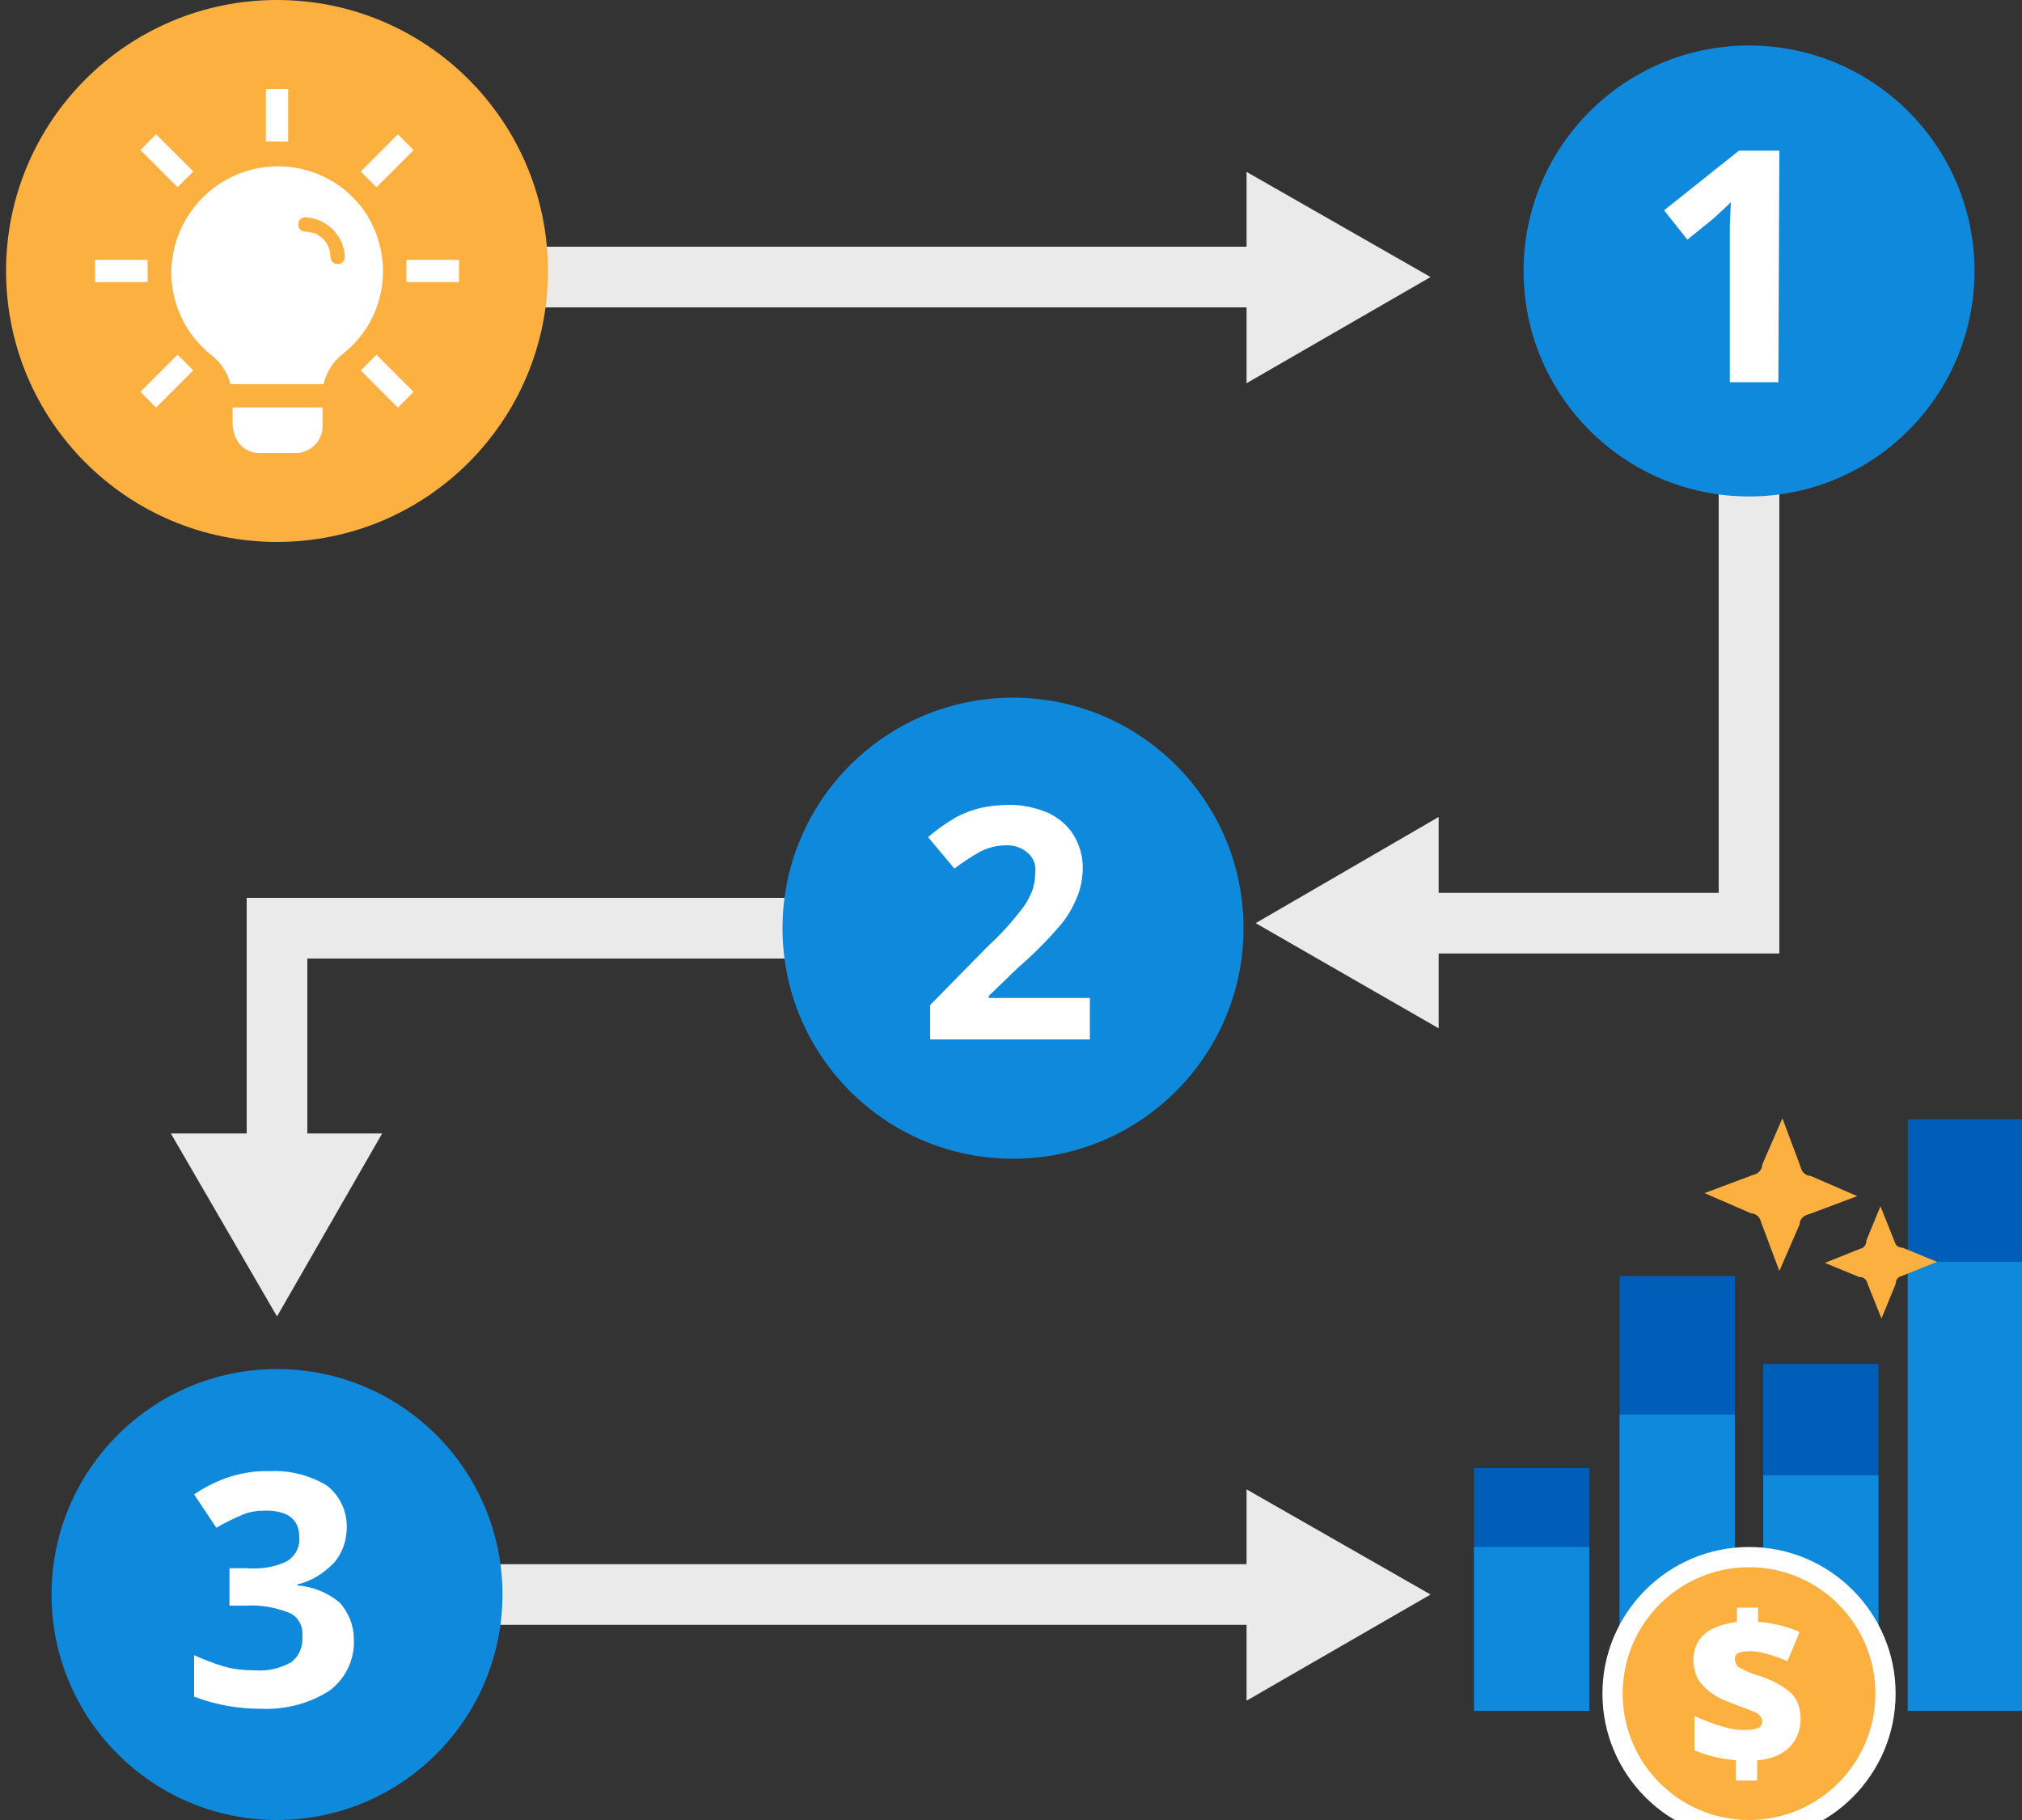 <?xml version="1.0" encoding="utf-8"?>
<!-- Generator: Adobe Illustrator 24.2.1, SVG Export Plug-In . SVG Version: 6.00 Build 0)  -->
<svg version="1.1" id="design" xmlns="http://www.w3.org/2000/svg" xmlns:xlink="http://www.w3.org/1999/xlink" x="0px" y="0px"
	 viewBox="0 0 200 180" style="enable-background:new 0 0 200 180;" xml:space="preserve">
<rect x="0" y="0" width="200" height="180" fill="#333333" stroke="none"/>
<style type="text/css">
	.st0{fill:none;stroke:#EAEAEA;stroke-width:6;stroke-miterlimit:10;}
	.st1{fill:#EAEAEA;}
	.st2{fill:#FBB040;}
	.st3{fill:#FFFFFF;}
	.st4{fill:#0F89DB;stroke:#0F89DB;stroke-miterlimit:10;}
	.st5{fill:#0F89DB;}
	.st6{fill:#005EB8;}
</style>
<polyline class="st0" points="173,29.7 173,91.3 139.3,91.3 "/>
<polygon class="st1" points="142.3,80.8 124.2,91.3 142.3,101.7 "/>
<polyline class="st0" points="27.4,113.1 27.4,91.8 85.4,91.8 "/>
<polygon class="st1" points="37.8,112.1 27.4,130.2 16.9,112.1 "/>
<line class="st0" x1="29.9" y1="27.4" x2="126" y2="27.4"/>
<polygon class="st1" points="123.3,37.9 141.5,27.4 123.3,17 "/>
<g>
	<circle class="st2" cx="27.4" cy="26.8" r="26.8"/>
	<path class="st3" d="M31.9,40.3v1.9c0,1.4-1.2,2.6-2.6,2.6h-3.7c-1.3,0-2.6-1-2.6-3.1v-1.4H31.9z"/>
	<path class="st3" d="M34,18.7c-4.6-3.6-11.2-2.8-14.8,1.8S16.4,31.6,21,35.2c0.9,0.7,1.5,1.7,1.8,2.8H32c0.3-1.2,0.9-2.2,1.9-3
		c4.5-3.5,5.3-10,1.8-14.6C35.2,19.8,34.6,19.2,34,18.7z"/>
	<g id="_Group_">
		<path class="st2" d="M34.1,25.4c0,0.4-0.3,0.7-0.7,0.7s-0.7-0.3-0.7-0.7c0-1.4-1.1-2.5-2.5-2.5l0,0c-0.4,0-0.7-0.3-0.7-0.7
			c0-0.4,0.3-0.7,0.7-0.7C32.3,21.6,34,23.3,34.1,25.4z"/>
		<path class="st2" d="M34.1,25.4c0,0.4-0.3,0.7-0.7,0.7s-0.7-0.3-0.7-0.7c0-1.4-1.1-2.5-2.5-2.5l0,0c-0.4,0-0.7-0.3-0.7-0.7
			c0-0.4,0.3-0.7,0.7-0.7C32.3,21.6,34,23.3,34.1,25.4z"/>
	</g>
	<rect x="26.3" y="8.8" class="st3" width="2.2" height="5.2"/>
	<rect x="40.2" y="25.7" class="st3" width="5.2" height="2.2"/>
	<rect x="9.4" y="25.7" class="st3" width="5.2" height="2.2"/>
	<rect x="15.4" y="13.3" transform="matrix(0.707 -0.707 0.707 0.707 -6.406 16.324)" class="st3" width="2.2" height="5.2"/>
	
		<rect x="13.9" y="36.6" transform="matrix(0.707 -0.707 0.707 0.707 -21.82 22.706)" class="st3" width="5.2" height="2.2"/>
	
		<rect x="35.7" y="14.8" transform="matrix(0.707 -0.707 0.707 0.707 -2.167936e-02 31.739)" class="st3" width="5.2" height="2.2"/>
	
		<rect x="37.2" y="35.1" transform="matrix(0.707 -0.707 0.707 0.707 -15.436 38.121)" class="st3" width="2.2" height="5.2"/>
</g>
<g>
	<circle class="st4" cx="100.2" cy="91.8" r="22.3"/>
	<g>
		<path class="st3" d="M108,102.8H92v-3.4l5.7-5.8c1.2-1.1,2.3-2.3,3.3-3.6c0.5-0.6,0.8-1.2,1.1-1.9c0.2-0.6,0.3-1.2,0.3-1.8
			c0.1-0.8-0.2-1.5-0.8-2c-0.6-0.5-1.3-0.7-2-0.7c-0.9,0-1.8,0.2-2.6,0.6c-0.9,0.5-1.8,1.1-2.6,1.7l-2.6-3.1c0.9-0.8,1.8-1.4,2.8-2
			c0.8-0.4,1.6-0.7,2.4-0.9c1-0.2,1.9-0.3,2.9-0.3c1.3,0,2.6,0.3,3.8,0.8c1,0.5,1.9,1.2,2.5,2.2s0.9,2.1,0.9,3.2c0,1-0.2,2.1-0.6,3
			c-0.4,1-1,2-1.7,2.8c-1.3,1.5-2.6,2.8-4.1,4.1l-2.9,2.8v0.2h10v4.1L108,102.8z"/>
	</g>
</g>
<line class="st0" x1="126.4" y1="157.7" x2="49.2" y2="157.7"/>
<polygon class="st1" points="123.3,147.3 141.5,157.7 123.3,168.2 "/>
<g>
	<circle class="st5" cx="173" cy="26.8" r="22.3"/>
	<g>
		<path class="st3" d="M175.9,37.8h-4.8V22.4l0.1-2.4c-0.8,0.8-1.4,1.3-1.7,1.6l-2.6,2.1l-2.3-2.9l7.4-5.9h4L175.9,37.8L175.9,37.8z
			"/>
	</g>
</g>
<g>
	<circle class="st5" cx="27.4" cy="157.7" r="22.3"/>
	<g>
		<path class="st3" d="M34.3,151c0,1.3-0.4,2.6-1.3,3.6c-1,1-2.2,1.8-3.6,2.1v0.1c1.5,0.1,3,0.7,4.2,1.7c0.9,1,1.4,2.3,1.4,3.6
			c0.1,2-0.8,3.9-2.4,5.1c-2,1.3-4.4,1.9-6.8,1.8c-2.3,0-4.5-0.4-6.6-1.2v-4.1c0.9,0.4,1.9,0.8,2.9,1.1s2.1,0.4,3.2,0.4
			c1.2,0.1,2.4-0.2,3.5-0.8c0.8-0.6,1.2-1.6,1.1-2.6c0.1-1-0.4-1.9-1.3-2.3c-1.3-0.5-2.8-0.8-4.2-0.7h-1.7v-3.7h1.8
			c1.3,0.1,2.7-0.1,3.9-0.7c0.8-0.5,1.3-1.4,1.2-2.4c0-1.7-1.1-2.6-3.3-2.6c-0.8,0-1.6,0.1-2.3,0.4c-0.9,0.4-1.8,0.8-2.6,1.3
			l-2.2-3.3c2.2-1.5,4.8-2.4,7.5-2.3c2-0.1,3.9,0.4,5.6,1.4C33.6,147.9,34.3,149.4,34.3,151z"/>
	</g>
</g>
<g>
	<g>
		<rect x="145.8" y="145.2" class="st6" width="11.4" height="24"/>
		<rect x="145.8" y="153" class="st5" width="11.4" height="16.2"/>
		<rect x="160.2" y="126.2" class="st6" width="11.4" height="43"/>
		<rect x="160.2" y="139.9" class="st5" width="11.4" height="29.3"/>
		<rect x="188.7" y="110.7" class="st6" width="11.4" height="58.5"/>
		<rect x="188.7" y="124.8" class="st5" width="11.4" height="44.4"/>
		<rect x="174.4" y="134.9" class="st6" width="11.4" height="34.3"/>
		<rect x="174.4" y="145.9" class="st5" width="11.4" height="23.3"/>
		<path class="st2" d="M183.7,118.3l-4.8,1.8c-0.5,0.1-0.9,0.5-0.9,1l-2,4.6l-1.8-4.8c-0.1-0.5-0.5-0.9-1-0.9l-4.6-2l4.8-1.8
			c0.5-0.1,0.9-0.5,0.9-1l2-4.6l1.8,4.8c0.1,0.5,0.5,0.9,1,0.9L183.7,118.3z"/>
		<path class="st2" d="M191.6,124.8l-3.5,1.4c-0.4,0.1-0.6,0.4-0.6,0.8l-1.4,3.4l-1.4-3.5c-0.1-0.4-0.4-0.6-0.8-0.6l-3.4-1.4
			l3.5-1.4c0.4-0.1,0.6-0.4,0.6-0.8l1.4-3.4l1.4,3.5c0.1,0.4,0.4,0.6,0.8,0.6L191.6,124.8z"/>
	</g>
	<g>
		<circle class="st2" cx="173" cy="167.5" r="13.5"/>
		<path class="st3" d="M173,155c6.9,0,12.5,5.6,12.5,12.5S179.9,180,173,180s-12.5-5.6-12.5-12.5S166.1,155,173,155 M173,153
			c-8,0-14.5,6.5-14.5,14.5S165,182,173,182s14.5-6.5,14.5-14.5S181,153,173,153L173,153z"/>
	</g>
	<g>
		<path class="st3" d="M171.9,174.1c-1.5-0.1-2.9-0.4-4.3-1v-3.4c0.8,0.4,1.6,0.7,2.6,1c0.9,0.3,1.7,0.4,2.4,0.4
			c0.6,0,1-0.1,1.3-0.2c0.3-0.1,0.4-0.4,0.4-0.7c0-0.2-0.1-0.4-0.3-0.6s-0.5-0.3-1-0.5s-1.1-0.4-1.8-0.7c-0.9-0.3-1.6-0.7-2.1-1.1
			c-0.5-0.4-0.9-0.8-1.2-1.3c-0.2-0.5-0.4-1.1-0.4-1.8c0-1.1,0.4-2,1.1-2.6c0.7-0.6,1.8-1,3.2-1.2V159h2.1v1.4
			c1.3,0.1,2.7,0.4,4.1,1l-1.2,2.9c-1.4-0.6-2.7-1-3.8-1c-0.5,0-0.9,0.1-1.1,0.2c-0.2,0.1-0.3,0.3-0.3,0.6c0,0.2,0.1,0.4,0.2,0.6
			s0.4,0.3,0.8,0.5c0.4,0.2,0.9,0.4,1.6,0.6c1.4,0.5,2.4,1.1,3,1.7c0.6,0.6,0.9,1.5,0.9,2.5c0,1.1-0.4,2.1-1.1,2.8
			c-0.7,0.7-1.8,1.2-3.2,1.3v2h-2.1v-2H171.9z"/>
	</g>
</g>
</svg>
